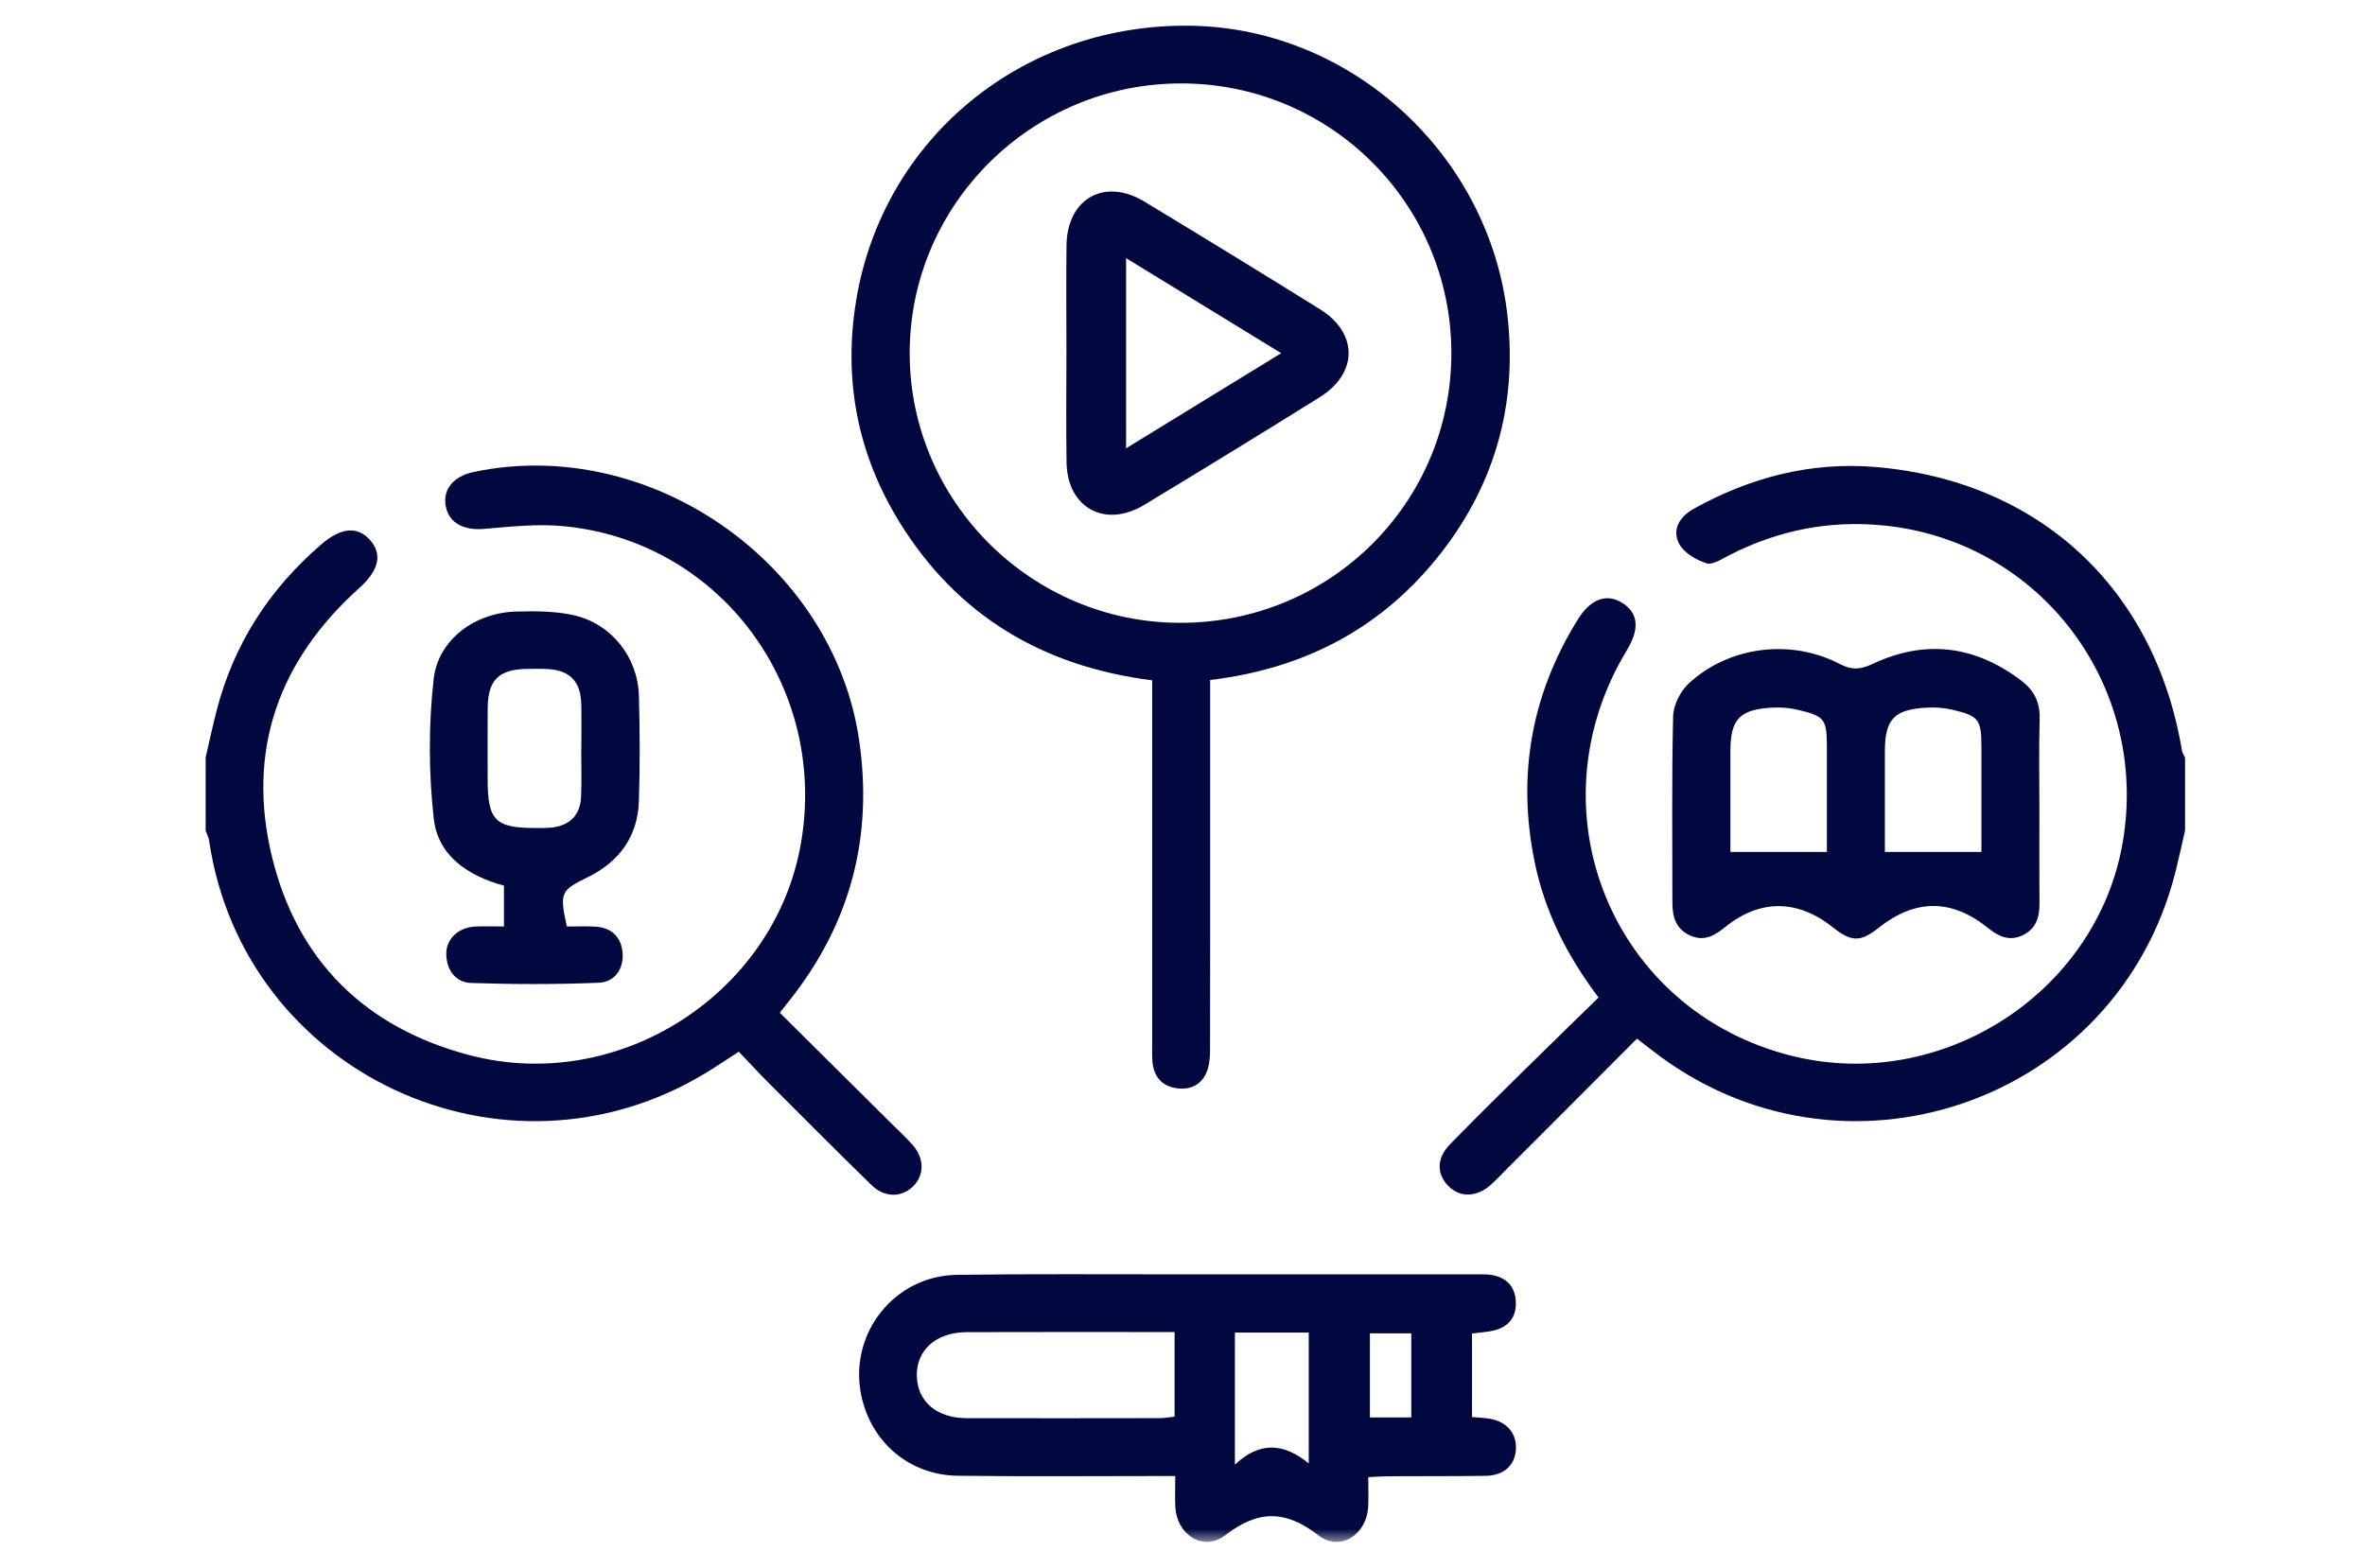 <?xml version="1.0" encoding="UTF-8"?>
<svg width="92px" height="61px" viewBox="0 0 92 61" version="1.1" xmlns="http://www.w3.org/2000/svg" xmlns:xlink="http://www.w3.org/1999/xlink">
    <title>modalidad</title>
    <defs>
        <polygon id="path-1" points="0 59 77 59 77 0 0 0"></polygon>
    </defs>
    <g id="modalidad" stroke="none" stroke-width="1" fill="none" fill-rule="evenodd">
        <g id="Group-12" transform="translate(8, 1)">
            <path d="M77,31.321 C76.878,31.849 76.764,32.379 76.633,32.904 C74.37,41.947 63.609,45.62 56.255,39.861 C56.079,39.723 55.902,39.589 55.68,39.417 C53.957,41.143 52.244,42.859 50.53,44.575 C50.353,44.752 50.182,44.936 49.995,45.102 C49.436,45.6 48.772,45.609 48.323,45.131 C47.879,44.66 47.889,44.059 48.405,43.529 C49.311,42.596 50.239,41.683 51.165,40.769 C52.159,39.788 53.162,38.816 54.185,37.815 C52.943,36.173 52.082,34.444 51.691,32.506 C51.013,29.149 51.573,26.009 53.384,23.096 C53.881,22.297 54.511,22.077 55.116,22.465 C55.733,22.861 55.79,23.468 55.288,24.298 C51.512,30.534 54.713,38.371 61.741,40.095 C67.557,41.522 73.572,37.622 74.576,31.774 C75.62,25.693 71.382,20.069 65.305,19.45 C63.172,19.232 61.172,19.633 59.272,20.602 C58.987,20.748 58.621,20.995 58.383,20.918 C57.98,20.788 57.503,20.512 57.32,20.161 C57.03,19.607 57.339,19.103 57.89,18.796 C60.088,17.574 62.449,16.961 64.959,17.172 C71.332,17.707 75.832,21.906 76.88,28.211 C76.896,28.303 76.959,28.386 77,28.474 L77,31.321 Z" id="Fill-1" fill="#00083F"></path>
            <path d="M0,28.474 C0.14,27.872 0.269,27.267 0.422,26.669 C1.086,24.072 2.475,21.925 4.502,20.18 C5.277,19.513 5.918,19.467 6.406,20.026 C6.887,20.577 6.728,21.208 5.981,21.878 C2.822,24.711 1.582,28.227 2.581,32.343 C3.564,36.393 6.218,38.994 10.262,40.058 C16.056,41.581 22.115,37.69 23.15,31.855 C24.236,25.737 20.005,20.039 13.906,19.473 C12.897,19.379 11.861,19.491 10.844,19.58 C10.051,19.65 9.469,19.362 9.341,18.701 C9.215,18.048 9.635,17.532 10.429,17.365 C17.262,15.927 24.397,20.89 25.417,27.776 C25.977,31.561 25.085,34.95 22.698,37.947 C22.591,38.081 22.487,38.217 22.336,38.409 C23.775,39.837 25.19,41.242 26.605,42.648 C26.907,42.948 27.222,43.236 27.503,43.554 C27.965,44.078 27.96,44.734 27.516,45.167 C27.068,45.604 26.41,45.61 25.902,45.114 C24.542,43.787 23.201,42.439 21.858,41.095 C21.488,40.724 21.134,40.338 20.74,39.924 C20.27,40.227 19.864,40.504 19.444,40.758 C11.608,45.5 1.476,40.761 0.138,31.731 C0.118,31.591 0.047,31.457 0,31.321 L0,28.474 Z" id="Fill-3" fill="#00083F"></path>
            <path d="M48.459,12.738 C48.457,6.946 43.767,2.256 37.967,2.246 C32.14,2.235 27.386,6.954 27.387,12.746 C27.389,18.508 32.118,23.226 37.901,23.236 C43.75,23.246 48.462,18.56 48.459,12.738 M39.076,25.46 L39.076,31.242 C39.076,34.087 39.078,36.933 39.072,39.778 C39.072,40.05 39.063,40.334 38.985,40.589 C38.818,41.135 38.408,41.408 37.842,41.354 C37.246,41.297 36.892,40.942 36.833,40.336 C36.81,40.089 36.82,39.838 36.82,39.588 C36.82,35.17 36.82,30.752 36.82,26.334 L36.82,25.473 C32.547,24.934 29.221,22.939 26.981,19.301 C25.347,16.648 24.798,13.742 25.308,10.673 C26.363,4.328 31.859,-0.133 38.396,0.003 C44.592,0.133 49.938,5.019 50.642,11.287 C51.039,14.818 50.11,18.019 47.841,20.787 C45.594,23.527 42.655,25.03 39.076,25.46" id="Fill-5" fill="#00083F"></path>
            <mask id="mask-2" fill="white">
                <use xlink:href="#path-1"></use>
            </mask>
            <g id="Clip-8"></g>
            <path d="M45.29,54.156 L46.9,54.156 L46.9,50.884 L45.29,50.884 L45.29,54.156 Z M40.038,50.854 L40.038,55.992 C41.033,55.058 41.97,55.173 42.911,55.946 L42.911,50.854 L40.038,50.854 Z M37.693,50.834 C34.947,50.834 32.272,50.826 29.597,50.837 C28.406,50.843 27.635,51.547 27.665,52.554 C27.695,53.544 28.442,54.181 29.604,54.184 C32.107,54.19 34.611,54.187 37.114,54.183 C37.303,54.183 37.493,54.146 37.693,54.125 L37.693,50.834 Z M37.719,56.434 C34.816,56.434 32.039,56.46 29.262,56.425 C27.366,56.402 25.87,55.107 25.499,53.273 C25.017,50.894 26.784,48.642 29.223,48.607 C32.053,48.566 34.883,48.589 37.714,48.587 C41.646,48.585 45.578,48.586 49.51,48.587 C49.685,48.587 49.864,48.582 50.035,48.613 C50.598,48.712 50.926,49.05 50.965,49.622 C51.003,50.19 50.739,50.591 50.187,50.752 C49.906,50.834 49.602,50.843 49.263,50.892 L49.263,54.14 C49.484,54.16 49.702,54.168 49.917,54.2 C50.614,54.304 51.018,54.779 50.968,55.423 C50.92,56.031 50.493,56.417 49.792,56.428 C48.54,56.446 47.287,56.437 46.035,56.444 C45.79,56.445 45.546,56.464 45.226,56.478 C45.226,56.891 45.242,57.259 45.223,57.626 C45.166,58.721 44.13,59.395 43.29,58.745 C42.01,57.757 40.951,57.745 39.666,58.737 C38.818,59.393 37.78,58.732 37.722,57.641 C37.702,57.273 37.719,56.903 37.719,56.434 L37.719,56.434 Z" id="Fill-7" fill="#00083F" mask="url(#mask-2)"></path>
            <path d="M69.078,32.151 C69.078,30.851 69.079,29.463 69.078,28.075 C69.078,26.997 68.98,26.857 67.934,26.614 C67.622,26.541 67.289,26.518 66.969,26.535 C65.679,26.602 65.323,26.983 65.323,28.247 L65.323,29.293 L65.323,32.151 L69.078,32.151 Z M63.067,32.151 C63.067,30.849 63.067,29.461 63.067,28.074 C63.067,26.983 62.986,26.865 61.918,26.616 C61.607,26.544 61.274,26.518 60.955,26.535 C59.665,26.602 59.313,26.982 59.313,28.251 L59.313,29.297 L59.313,32.151 L63.067,32.151 Z M71.334,30.549 C71.334,31.747 71.327,32.944 71.337,34.141 C71.341,34.676 71.219,35.13 70.694,35.387 C70.161,35.647 69.741,35.436 69.323,35.101 C67.919,33.971 66.5,33.976 65.09,35.096 C64.376,35.664 64.023,35.661 63.301,35.085 C61.939,33.996 60.467,33.981 59.125,35.063 C58.716,35.393 58.312,35.649 57.764,35.41 C57.195,35.161 57.056,34.684 57.057,34.124 C57.059,31.705 57.027,29.284 57.086,26.866 C57.096,26.431 57.37,25.896 57.696,25.593 C59.254,24.147 61.663,23.845 63.567,24.836 C64.045,25.086 64.379,25.053 64.854,24.83 C66.897,23.872 68.832,24.12 70.629,25.484 C71.123,25.86 71.361,26.319 71.344,26.957 C71.31,28.154 71.334,29.352 71.334,30.549 L71.334,30.549 Z" id="Fill-9" fill="#00083F" mask="url(#mask-2)"></path>
            <path d="M14.61,28.125 L14.614,28.125 C14.614,27.551 14.626,26.977 14.612,26.403 C14.589,25.484 14.145,25.056 13.207,25.029 C12.982,25.022 12.756,25.025 12.531,25.028 C11.406,25.039 10.979,25.454 10.971,26.555 C10.965,27.478 10.97,28.402 10.97,29.325 C10.97,30.94 11.267,31.23 12.908,31.22 C13.083,31.219 13.259,31.222 13.433,31.204 C14.161,31.132 14.574,30.724 14.605,29.996 C14.631,29.374 14.61,28.749 14.61,28.125 M14.051,35.053 C14.401,35.053 14.772,35.038 15.14,35.056 C15.789,35.088 16.171,35.462 16.219,36.083 C16.268,36.717 15.902,37.216 15.289,37.241 C13.641,37.308 11.988,37.305 10.339,37.25 C9.723,37.23 9.368,36.753 9.361,36.121 C9.354,35.529 9.833,35.089 10.487,35.054 C10.835,35.036 11.185,35.051 11.605,35.051 L11.605,33.463 C10.24,33.091 9.036,32.325 8.873,30.85 C8.675,29.059 8.668,27.213 8.87,25.423 C9.046,23.869 10.498,22.837 12.08,22.797 C12.825,22.778 13.594,22.776 14.314,22.938 C15.785,23.269 16.814,24.574 16.854,26.076 C16.891,27.447 16.899,28.82 16.852,30.19 C16.805,31.556 16.085,32.534 14.867,33.132 C13.809,33.652 13.762,33.723 14.051,35.053" id="Fill-10" fill="#00083F" mask="url(#mask-2)"></path>
            <path d="M41.839,12.743 C39.768,11.474 37.818,10.279 35.805,9.045 L35.805,16.445 C37.837,15.199 39.764,14.016 41.839,12.743 M33.485,12.663 C33.484,11.292 33.471,9.921 33.488,8.55 C33.509,6.729 34.964,5.904 36.517,6.844 C38.803,8.226 41.081,9.623 43.349,11.034 C44.835,11.959 44.832,13.525 43.34,14.455 C41.074,15.868 38.796,17.266 36.51,18.647 C34.989,19.566 33.518,18.76 33.49,17 C33.466,15.554 33.485,14.108 33.485,12.663" id="Fill-11" fill="#00083F" mask="url(#mask-2)"></path>
        </g>
    </g>
</svg>